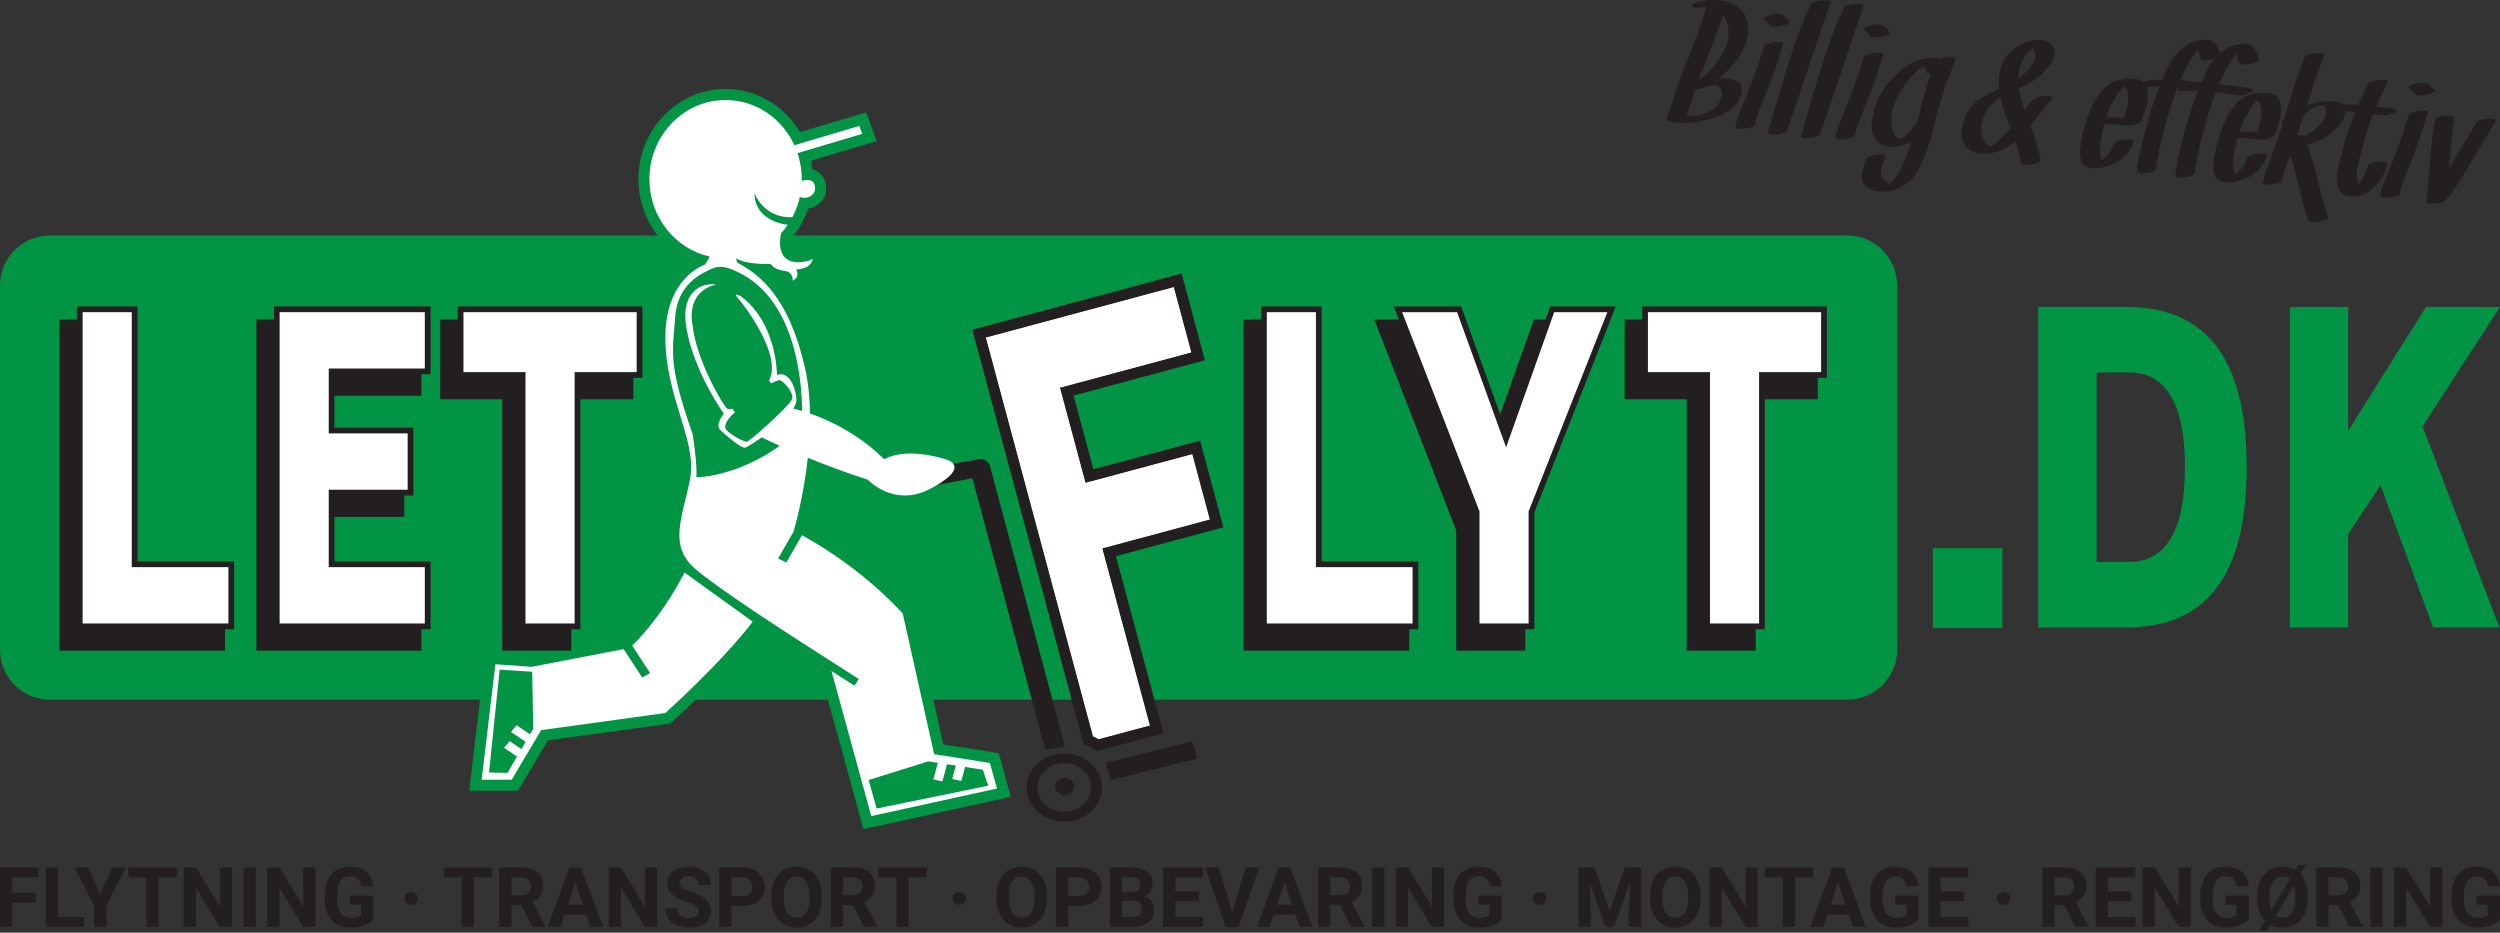 <?xml version="1.0" encoding="UTF-8"?><svg xmlns="http://www.w3.org/2000/svg" viewBox="0 0 2700.89 1007.6"><rect x="0" y="0" width="2700.89" height="1007.6" fill="#333333" stroke="none"/><g id="uuid-3d140d64-29ba-41cd-b655-3279c683727e"><path d="M1856.56,85.07c19.13-1.43,27.4,3.84,24.82,15.8-2.54,11.51-11.83,20.07-27.87,25.69-16.18,5.67-31.52,7.47-46.02,5.4-1.22-.19-2.1-.52-2.65-.97-3.38-.23-4.72-1.16-4.02-2.79-.17.38,3.28-10.19,10.34-31.68,2.7-8.15,6.32-17.84,10.85-29.08,11.35-27.91,18.35-47.55,21-58.91.11-.44.29-.85.52-1.22-.26-.03-.58-.03-.98,0-.13-.01-.26-.03-.39-.04-.07.06-.4.09-.99.09.46-.08-.17.05-1.91.39-7.07,1.27-10.81.75-11.22-1.59-.32-1.93,3.09-3.53,10.23-4.8,15.62-2.85,28-1.2,37.16,4.94,8.98,6,13.44,14.52,13.37,25.57-.1,12.03-5.13,24.19-15.08,36.48-5.12,6.32-10.86,11.9-17.19,16.72ZM1854.12,115.33c3.62-3.87,5.66-8.03,6.14-12.5.43-4.01-.35-6.84-2.33-8.49-.96-.82-2.01-1.43-3.14-1.81-.38-.11-.64-.17-.77-.18-.13-.01-.36-.04-.68-.07-.26-.03-.49-.05-.68-.07h-.1c-.39-.05-.78-.06-1.17-.04-.4.02-.79.05-1.19.07-.07,0-.46.05-1.2.17-.6.07-.99.12-1.2.17h-.1c0,.05-.08.08-.21.07-1.2.26-2.21.52-3.03.76h-.1c-.07.05-.15.11-.21.16-1.42.44-2.75.89-3.97,1.34-2.73,1.08-5.64,1.69-8.73,1.82-5.23,16.52-8.33,25.97-9.3,28.36,1.68.18,2.39.25,2.13.23,1.17.06,2.12.09,2.84.11,1.37.01,1.93,0,1.67-.02l.8-.11c1.38-.05,2.21-.12,2.48-.23.99-.09,1.92-.22,2.79-.39.07-.06.47-.15,1.21-.26.74-.18,1.17-.27,1.3-.25,1.01-.28,1.55-.46,1.62-.51.61-.19,1.02-.32,1.22-.36,1.16-.4,2.17-.75,3.06-1.05-.07.06.45-.18,1.55-.72.55-.27,1.1-.54,1.66-.81,1.04-.54,1.77-.95,2.19-1.24,2.59-1.62,3.89-2.43,3.89-2.43,0,0,.52-.57,1.56-1.7ZM1853.66,68.95c8.9-11.62,13.49-22.22,13.79-31.8.3-8.35-1.75-15.21-6.15-20.58-2.76,9.33-8.9,25.79-18.41,49.38-3.46,8.53-6.17,15.54-8.13,21.02,7.13-4.93,13.44-10.94,18.9-18.01Z" style="fill:#231f20;"/><path d="M1905.57,49.75c.22-.83,1.72-1.72,4.5-2.66,2.51-.85,5.25-1.37,8.22-1.58,6-.47,8.69.44,8.05,2.72-4.21,14.28-9.25,29.11-15.15,44.52-2.88,7.35-5.81,14.63-8.8,21.83-4.21,10.02-6.19,16.36-5.95,19,.2,2.44-3.26,4.17-10.37,5.18-7.04,1.02-10.67.4-10.89-1.85-.28-2.91,1.87-9.85,6.44-20.81,3.34-8.02,6.28-15.3,8.8-21.83,5.99-15.72,11.04-30.56,15.15-44.52ZM1906.17,21.15c-1.21-.98-.56-2.09,1.93-3.33,1.52-.76,3.15-1.33,4.9-1.74,2.82-.68,5.57-1.01,8.25-.99,2.54.07,4.27.46,5.18,1.14,2.58,2.17,4.74,4.33,6.47,6.48,1.56,1.93-.71,3.62-6.82,5.06-2.82.68-5.57,1.01-8.25.99-2.88-.05-4.6-.43-5.18-1.14-1.73-2.15-3.89-4.31-6.48-6.48Z" style="fill:#231f20;"/><path d="M1956.5,4.72c1.17-2.36,5.44-3.8,12.83-4.33,6.53-.48,9.21.46,8.04,2.82.75-1.55-14.78,44.4-46.59,137.86-.28.82-1.82,1.71-4.6,2.65-2.51.85-5.22,1.37-8.12,1.59-6.2.45-8.92-.46-8.15-2.73.49-1.52,7.48-24.79,20.98-69.81,8.41-27.96,16.94-50.65,25.61-68.04Z" style="fill:#231f20;"/><path d="M1992.12,8.52c1.17-2.36,5.44-3.8,12.83-4.33,6.53-.48,9.21.46,8.04,2.82.75-1.55-14.78,44.4-46.59,137.86-.28.82-1.82,1.71-4.6,2.65-2.51.85-5.22,1.37-8.12,1.59-6.2.45-8.91-.46-8.15-2.73.49-1.52,7.49-24.79,20.98-69.81,8.41-27.96,16.94-50.65,25.6-68.04Z" style="fill:#231f20;"/><path d="M2013.6,61.26c.22-.83,1.72-1.71,4.5-2.66,2.51-.85,5.25-1.37,8.22-1.58,6-.47,8.69.44,8.05,2.72-4.21,14.28-9.25,29.11-15.15,44.52-2.88,7.35-5.81,14.63-8.8,21.83-4.21,10.02-6.19,16.36-5.95,19,.2,2.44-3.26,4.17-10.37,5.18-7.04,1.02-10.67.4-10.89-1.85-.28-2.91,1.87-9.85,6.44-20.81,3.34-8.02,6.28-15.3,8.81-21.83,5.99-15.72,11.04-30.56,15.15-44.52ZM2014.19,32.66c-1.21-.98-.56-2.09,1.92-3.33,1.52-.75,3.15-1.33,4.9-1.74,2.82-.68,5.57-1.01,8.25-.98,2.54.07,4.27.45,5.18,1.14,2.58,2.17,4.74,4.33,6.48,6.48,1.56,1.93-.72,3.62-6.82,5.06-2.82.68-5.57,1.01-8.25.99-2.88-.05-4.6-.43-5.18-1.14-1.73-2.15-3.89-4.31-6.47-6.48Z" style="fill:#231f20;"/><path d="M2103.64,61.82c1.39-.18,2.94-.24,4.63-.19,2.67.09,3.92.61,3.76,1.58-.01.13-.06.29-.15.48-.02.19-.04.35-.05.49q-.07,0,0,0c-1.63,7.35-5.19,17.05-10.66,29.1-1.35,5.29-4.11,14.94-8.29,28.96-3.36,14.3-6.29,25.24-8.8,32.83-4.49,13.26-8.14,22.33-10.95,27.2-4.17,7.21-8.64,12.56-13.39,16.05-9.16,6.74-18.99,9.62-29.48,8.64-4.34-.46-8.22-1.73-11.67-3.79-4.06-2.46-6.47-5.63-7.23-9.51-.82-3.95.88-11.26,5.09-21.94.98-2.38,5.14-4.04,12.5-4.95,6.43-.82,9.17-.04,8.19,2.34-4.03,10.24-5.63,16.94-4.79,20.1.94,3.44,3.11,6.12,6.5,8.06.92.55,1.79,1,2.6,1.36.65-.59,1.12-.99,1.41-1.22,2.1-1.94,4-4.12,5.7-6.56,3.31-4.62,6.35-10.45,9.13-17.48,2.34-5.97,4.65-12.59,6.93-19.87-7.31,3.48-14.1,5.24-20.39,5.29-7.67.1-13.51-2.49-17.53-7.76-4.13-5.41-5.5-12.6-4.09-21.54,2.49-19.7,12.17-36.89,29.05-51.58,9.29-8.63,19.38-13.64,30.26-15.03,5.58-.78,9.9-.48,12.96.89,2.05-.83,3.08-1.24,3.08-1.24,0,0,1.89-.23,5.67-.67ZM2062.13,142.8c3.22-3.19,6.27-6.99,9.16-11.39,6.37-25.43,11.15-42.65,14.34-51.67-2.54-.14-4.01-.79-4.41-1.94-.83-2.64-1.75-4.5-2.74-5.59-.3-.29-.6-.55-.9-.78-9.49,6.78-17.32,15.5-23.5,26.16-6.49,9.91-10,19.25-10.55,28.03-.68,5.16-.53,9.56.46,13.2,1.63,6.19,4.53,10.04,8.69,11.53.42-.28.74-.48.95-.59,2.73-1.67,4.1-2.51,4.1-2.51,0,0,1.47-1.48,4.4-4.44Z" style="fill:#231f20;"/><path d="M2211.68,103.56c1.9,0,3.35.22,4.35.66,1.56.69,1.62,1.71.16,3.06-.08.12-.38.45-.89.98-.52.6-.97,1.11-1.34,1.53-1.12,1.32-2.25,2.7-3.39,4.15-.84,1.09-3.42,4.44-7.75,10.07-3.8,4.96-6.87,8.89-9.21,11.78,6.05,15.63,9.69,27.89,10.9,36.79.27,2.38-3.12,4.12-10.17,5.2-7.12,1.07-10.81.45-11.09-1.87-.91-6.84-2.86-14.57-5.87-23.2-9.48,7.89-19.63,12.3-30.47,13.24-8.12.64-14.61-.77-19.48-4.23-5.59-4.06-8.3-9.91-8.14-17.55.16-7.64,2.11-14.86,5.84-21.66,3.74-6.87,8.78-12.38,15.11-16.55,4.01-2.58,10.51-5.91,19.52-9.99-1.54-16.32,2.01-29.04,10.64-38.13,5.68-6.07,11.81-10.13,18.38-12.18,12.87-4.12,21.84-3.53,26.9,1.79,4.95,5.18,5.42,11.47,1.42,18.9-2.78,5.2-7.37,10.47-13.76,15.81-5.25,4.41-11.66,8.38-19.23,11.89-.83.44-1.76.86-2.79,1.27.92,6.71,2.88,14.44,5.87,23.2,3.71-4.71,7.1-8.57,10.17-11.58,2.48-2.42,7.25-3.55,14.3-3.39ZM2162.93,148.43c2.86-2.9,5.9-6.28,9.13-10.12-5.76-14.75-9.39-25.83-10.88-33.26-6.39,4.03-11.42,9.22-15.11,15.57-3.92,6.71-5.75,13.75-5.49,21.11.23,7.68,3.16,13.03,8.79,16.05.3.23.71.43,1.21.62l.42-.25c.07-.06.14-.08.21-.08.07-.06.11-.12.12-.18.77-.44,1.36-.8,1.78-1.09,1.28-.91,2.41-1.77,3.42-2.58,2.43-1.96,3.65-2.95,3.65-2.95,0,0,.92-.95,2.76-2.85ZM2182.81,70.55c-1.32,4.44-2.03,9.21-2.11,14.3.79-.64,1.46-1.15,2.03-1.55,6.51-5.2,11.05-10.37,13.63-15.53,3.38-6.51,3.1-11.64-.81-15.4-1.35,1.03-2.43,1.96-3.24,2.79-4.77,4.86-7.93,9.99-9.49,15.38Z" style="fill:#231f20;"/><path d="M2320.42,103.86c-.17,7.7-2.71,16.85-7.64,27.45-.59,1.25-2.94,2.4-7.04,3.47-3.29.76-6.04,1.06-8.24.89-1.43-.09-5.41-.51-11.94-1.27-5.05-.54-9.04-.8-11.99-.79-1.59,5.07-2.92,10.78-3.99,17.14-1.08,7.08-1.38,12.29-.88,15.61.46,3.06,1.24,5.2,2.36,6.44,1.55-1.08,2.84-2.12,3.87-3.12,4.55-4.62,7.56-9.54,9.03-14.74.22-.83,1.76-1.74,4.61-2.75,2.45-.85,5.15-1.38,8.12-1.59,6-.41,8.68.53,8.04,2.82-2.32,8.26-7.63,15.12-15.94,20.58-4.79,3.16-9.62,5.26-14.51,6.31-8.18,1.81-14.41,1.93-18.69.36-6.55-2.4-9.25-8.97-8.11-19.71.64-6.61,2.03-14.08,4.16-22.43,3.83-14.45,8.32-25.22,13.46-32.33,3.44-5.85,7.08-10.3,10.95-13.36,5.65-4.5,12.86-7.07,21.63-7.71,9.43-.7,15.71.89,18.83,4.75,2.84,3.44,4.14,8.1,3.91,13.96ZM2267.08,175.23c-.07.06-.17.08-.3.07l.3-.07ZM2275.57,126.86c4.99-.19,11.25.02,18.78.63,3.34-8.67,4.94-15.67,4.79-20.99.06-6.08-1.1-10.23-3.48-12.44-.36-.3-.66-.53-.91-.69-.42.28-.53.37-.32.26-.86.69-1.59,1.4-2.19,2.12-1.79,2.03-3.42,4.18-4.91,6.45-3.08,4.97-5.82,9.78-8.21,14.44-1.19,3.21-2.37,6.62-3.54,10.22ZM2297.51,91.41c.06,0,.1-.02.11-.09,0,.06-.04.09-.11.09Z" style="fill:#231f20;"/><path d="M2374.43,53.96c-.44.41-.73.71-.88.89-5.82,6.71-11.83,17.33-18.02,31.85,4.86.45,15.93,1.83,33.23,4.13,1.93.27,3.01.87,3.24,1.82.17.87-.62,1.77-2.35,2.69-4.99,2.61-9.97,3.59-14.94,2.92-2.26-.3-6.03-.87-11.3-1.69-4.83-.71-8.57-1.24-11.22-1.59-3.97,10.24-7.67,21.6-11.09,34.06-6.94,25.24-10.77,42.73-11.48,52.47-.23,2.72-3.85,4.53-10.88,5.42-2.72.36-5.12.44-7.19.22-2.13-.29-3.15-.79-3.08-1.51.87-11.23,5.3-31.01,13.29-59.34,2.81-9.85,6.63-20.82,11.46-32.94-4.83-.12-9.36.05-13.6.51-1.66.22-3.36.23-5.11.05-2.85-.3-3.87-1.13-3.07-2.49,1.5-2.39,5.69-3.97,12.58-4.75,3.97-.43,8.05-.68,12.25-.76,1.22-2.88,2.4-5.67,3.54-8.36,5.91-13.76,13.73-23.57,23.45-29.4,3.57-2.17,7.75-3.69,12.56-4.55,6.07-1.06,10.48-.98,13.23.23,4.69,2.07,7.88,7.15,9.56,15.25.48,2.27-2.83,4.12-9.91,5.52-7.01,1.35-10.76.85-11.23-1.49-.87-4.08-1.89-7.14-3.05-9.16Z" style="fill:#231f20;"/><path d="M2416.06,58.4c-.44.41-.73.71-.88.89-5.82,6.71-11.83,17.33-18.02,31.85,4.86.45,15.94,1.83,33.23,4.13,1.93.27,3.01.88,3.24,1.82.17.87-.61,1.77-2.35,2.69-4.99,2.61-9.97,3.59-14.94,2.92-2.26-.3-6.03-.87-11.3-1.69-4.83-.71-8.57-1.24-11.22-1.59-3.97,10.24-7.67,21.6-11.09,34.06-6.94,25.24-10.77,42.73-11.48,52.47-.23,2.72-3.86,4.53-10.88,5.42-2.72.36-5.12.44-7.19.22-2.13-.29-3.16-.79-3.08-1.51.87-11.23,5.3-31.01,13.29-59.34,2.82-9.85,6.64-20.82,11.46-32.94-4.83-.12-9.37.05-13.6.51-1.66.22-3.36.23-5.11.04-2.85-.3-3.87-1.13-3.07-2.49,1.5-2.39,5.69-3.97,12.58-4.75,3.97-.43,8.05-.68,12.25-.76,1.22-2.88,2.4-5.67,3.54-8.36,5.92-13.77,13.73-23.57,23.45-29.4,3.57-2.17,7.75-3.69,12.56-4.55,6.07-1.06,10.48-.98,13.23.23,4.69,2.07,7.88,7.15,9.57,15.25.48,2.27-2.83,4.12-9.91,5.52-7.02,1.35-10.76.85-11.23-1.49-.88-4.08-1.89-7.14-3.05-9.16Z" style="fill:#231f20;"/><path d="M2464.36,119.2c-.17,7.7-2.71,16.85-7.64,27.45-.59,1.25-2.94,2.4-7.04,3.47-3.29.76-6.04,1.06-8.24.89-1.43-.09-5.41-.51-11.94-1.27-5.05-.54-9.04-.8-11.99-.79-1.59,5.07-2.92,10.78-3.99,17.14-1.08,7.08-1.38,12.28-.88,15.61.46,3.06,1.24,5.2,2.36,6.43,1.55-1.08,2.84-2.12,3.87-3.12,4.55-4.62,7.56-9.54,9.03-14.74.22-.83,1.76-1.74,4.61-2.75,2.45-.85,5.15-1.38,8.12-1.59,6-.41,8.68.53,8.04,2.82-2.32,8.26-7.63,15.12-15.93,20.58-4.79,3.16-9.63,5.26-14.51,6.31-8.18,1.81-14.41,1.94-18.69.37-6.55-2.4-9.25-8.97-8.11-19.71.64-6.61,2.03-14.08,4.16-22.43,3.83-14.45,8.32-25.22,13.46-32.33,3.44-5.85,7.08-10.3,10.95-13.36,5.65-4.5,12.86-7.07,21.63-7.71,9.43-.7,15.71.89,18.83,4.76,2.84,3.44,4.14,8.1,3.91,13.96ZM2411.01,190.57c-.07.06-.17.08-.3.07l.3-.07ZM2419.5,142.2c4.99-.19,11.25.02,18.78.63,3.34-8.67,4.94-15.67,4.79-20.99.06-6.08-1.1-10.23-3.48-12.45-.36-.3-.66-.53-.91-.69-.42.28-.53.37-.32.26-.86.69-1.59,1.4-2.19,2.12-1.79,2.03-3.42,4.18-4.91,6.45-3.08,4.97-5.82,9.79-8.21,14.44-1.19,3.21-2.37,6.62-3.54,10.22ZM2441.44,106.74c.06,0,.1-.02.11-.09,0,.06-.04.09-.11.09Z" style="fill:#231f20;"/><path d="M2518.16,143.97c-7.13,5.52-14.24,9.31-21.33,11.37-1.62.48-3.17.9-4.65,1.27,4.12,8.62,8.14,21.54,12.06,38.78,4.2,18.31,7.95,31.37,11.24,39.18.31.75-.5,1.62-2.44,2.59-1.86.91-4.17,1.68-6.92,2.3-6.97,1.48-10.97.96-12-1.57-3.29-7.81-6.7-19.43-10.22-34.86-3.76-16.3-7-28-9.71-35.09-4.64,11.02-7.47,19.78-8.49,26.28-.36,2.71-4.07,4.38-11.13,5-2.71.24-5.09.21-7.16-.08-2.12-.36-3.14-.89-3.07-1.6.52-3.08,4.3-14.26,11.33-33.54,3.5-9.51,7.08-20.02,10.72-31.54-1.32-.47-1.64-1.16-.96-2.06.6-.72,1.27-1.47,2.01-2.24-.22.24-.04.06.55-.53,1.08-3.42,2.89-9.35,5.43-17.78,2.25-7.61,4.06-13.57,5.44-17.87,1.25-3.79,3.03-8.84,5.34-15.14,2.75-7.43,4.6-12.47,5.54-15.12.28-.82,1.82-1.71,4.6-2.65,2.51-.85,5.22-1.37,8.12-1.59,6.2-.45,8.92.46,8.15,2.73-.85,2.46-2.7,7.5-5.54,15.12-2.37,6.23-4.15,11.27-5.34,15.14-1,3.23-3.36,10.96-7.08,23.2,2.51-.85,5.01-1.56,7.49-2.15,8.73-2.08,16.16-2.7,22.28-1.85,5.8.81,9.41,2.87,10.83,6.16,1.54,3.31.85,7.94-2.07,13.91-2.17,4.42-6.51,9.16-13,14.22ZM2494.47,119.36c-2.18,1.4-3.96,2.72-5.33,3.95l-.11.09v.1c-4.65,14.69-7.02,22.19-7.12,22.51,3.03-.2,5.38.21,7.03,1.24.06,0,.13.01.19.02,1.17-.53,2.14-1.01,2.9-1.46,4.8-2.69,9.04-5.94,12.72-9.74,3.74-3.79,6.25-7.74,7.55-11.86,1.2-3.93,1.08-6.76-.37-8.48-.88-.94-1.8-1.57-2.75-1.86-.13-.01-.22-.06-.28-.13-1.07.21-1.63.25-1.68.11-.27.1-.61.2-1.01.28-.07.06-.45.18-1.12.37-.61.19-1.02.32-1.22.36-1.16.4-1.91.68-2.25.84-.96.42-1.75.8-2.38,1.12-2.06.96-3.1,1.44-3.1,1.44,0,0-.56.37-1.69,1.1Z" style="fill:#231f20;"/><path d="M2585.78,117.31c1.93.34,2.97.97,3.13,1.9.16.94-.65,1.83-2.45,2.68-4.96,2.35-9.99,3.12-15.07,2.32-2.13-.29-4.64-.63-7.55-1-2.42,6.09-4.55,11.98-6.4,17.67-1.14,3.35-2.39,7.73-3.76,13.15-1.86,7-3.01,11.39-3.46,13.18-2.91,10.1-4.35,17.2-4.34,21.33,0,4.32.59,7.98,1.77,10.99,5.5-6.81,9-13.5,10.48-20.08.68-2.74,4.49-4.37,11.41-4.87,2.71-.24,5.06-.18,7.05.16,2.13.29,3.13.73,3,1.3-2.69,11.69-8.55,21.31-17.6,28.85-6.81,5.56-15.1,7.85-24.88,6.87-5.43-.58-9.1-3.95-11-10.1-2.11-6.57-1.78-14.88.99-24.93.44-1.72,1.57-6.15,3.38-13.28,1.43-5.41,2.62-9.83,3.57-13.26,2.75-9.26,6.21-18.94,10.36-29.03-7.78-.7-13.12-1.2-16.04-1.51-2-.21-3.09-.82-3.24-1.82-.1-.93.75-1.82,2.54-2.67,4.49-2.21,9.51-3.01,15.08-2.42,1.42.15,3.11.33,5.05.54,3.1-7,6.61-14.48,10.54-22.44,1.17-2.36,5.44-3.8,12.83-4.33,6.53-.48,9.21.43,8.05,2.72-4.67,9.45-8.7,18.05-12.08,25.81,7.25.77,13.45,1.53,18.6,2.28Z" style="fill:#231f20;"/><path d="M2602.25,123.97c.22-.83,1.72-1.72,4.5-2.66,2.51-.85,5.25-1.37,8.22-1.58,6-.47,8.69.43,8.05,2.72-4.21,14.28-9.25,29.11-15.15,44.52-2.88,7.35-5.81,14.63-8.8,21.83-4.21,10.02-6.19,16.35-5.95,19,.2,2.44-3.26,4.17-10.37,5.18-7.04,1.02-10.68.4-10.89-1.85-.28-2.91,1.87-9.85,6.44-20.81,3.34-8.02,6.27-15.3,8.8-21.83,5.99-15.72,11.04-30.56,15.15-44.52ZM2602.84,95.38c-1.21-.98-.56-2.09,1.92-3.33,1.52-.76,3.15-1.33,4.9-1.74,2.82-.68,5.57-1.01,8.25-.98,2.54.07,4.27.45,5.18,1.14,2.58,2.17,4.74,4.33,6.47,6.48,1.56,1.93-.71,3.62-6.82,5.06-2.82.68-5.57,1.01-8.25.99-2.88-.05-4.6-.43-5.18-1.14-1.73-2.15-3.89-4.31-6.47-6.48Z" style="fill:#231f20;"/><path d="M2688.18,128.22c1.72-.15,3.41-.09,5.09.15,2.77.36,3.76,1.22,2.96,2.57-15.32,25.26-24.91,41.22-28.76,47.88-11.25,19.55-19.85,32.11-25.81,37.69-1.9,1.83-5.81,2.95-11.74,3.36-5.8.43-8.59-.19-8.34-1.87.74-6.34,2-20.95,3.79-43.86,1.47-18.1,3.12-32.71,4.96-43.84.42-2.7,4.16-4.37,11.23-4.99,2.71-.24,5.09-.18,7.15.17,2.06.28,3.06.78,2.98,1.5-1.9,11.64-3.83,29.86-5.82,54.64.73-1.3,1.36-2.34,1.91-3.13,6.94-11.76,16.13-27.08,27.57-45.94,1.43-2.4,5.71-3.84,12.83-4.33Z" style="fill:#231f20;"/><path d="M1995.53,254.39H857.48c1.21-1.56,2.38-3.16,3.49-4.8l2.2-3.22.84-1.23,6.26-12.61c.99-2.34,1.89-4.71,2.7-7.12,11.06-1.72,19.52-10.7,19.52-21.5,0-5.62-1.42-10.33-4.23-14.01-2.62-3.44-6.31-5.77-10.66-6.8-.33-3.2-.81-6.38-1.45-9.53l70.96-21.13-11.36-31.06-71.47,21.29c-7.34-12.39-17.29-22.95-29.18-30.92-15.24-10.21-32.93-15.61-51.17-15.61-25.25,0-48.96,10.19-66.77,28.69-17.69,18.38-27.43,42.78-27.43,68.71,0,22.08,7.33,43.65,20.64,60.84H54.04c-29.85,0-54.04,24.19-54.04,54.04v393.46c0,29.85,24.19,54.04,54.04,54.04h464.59l-11.69,98.39h52.67l32.35-54.49,132.19-18.21,2.73-2.46c1.02-.92,11.04-9.99,24.76-23.22h142.83l38.34,139.82,159.22-34.91-13.07-47.17-59.84-9.43-10.79-48.3h987.23c29.85,0,54.04-24.19,54.04-54.04v-393.46c0-29.85-24.2-54.04-54.04-54.04Z" style="fill:#009444;"/><g id="uuid-71caca0f-78d8-4768-af91-956e8642ffe8"><path d="M2088.2,678.55v-86.32h75.07v86.32h-75.07Z" style="fill:#009444;"/><path d="M2202.05,331.6h94.82c84.94,0,130.34,53.35,130.34,173.12s-45.4,173.12-130.34,173.12h-94.82v-346.25ZM2265.06,607.05h35.52c42.01,0,59.92-38.79,59.92-102.32,0-80.02-28.11-102.32-59.92-102.32h-35.52v204.65Z" style="fill:#009444;"/><path d="M2536.88,677.85h-63.01v-346.25h63.01v133.84l84.01-133.84h80l-83.7,129,83.09,217.25h-71.66l-56.83-153.73-34.9,52.86v100.87Z" style="fill:#009444;"/></g><g id="uuid-efb90111-a112-4059-9f6e-b1514acb3afb"><polygon points="138.72 620.55 138.72 345.11 64.13 345.11 64.13 702.93 243.12 702.93 243.12 620.55 138.72 620.55" style="fill:#231f20;"/><polygon points="455.32 427.48 455.32 345.11 276.96 345.11 276.96 702.93 455.32 702.93 455.32 620.55 351.54 620.55 351.54 558.42 436.79 558.42 436.79 476.04 351.54 476.04 351.54 427.48 455.32 427.48" style="fill:#231f20;"/><polygon points="475.57 345.11 475.57 431.36 542.59 431.36 542.59 702.93 617.18 702.93 617.18 431.36 684.21 431.36 684.21 345.11 475.57 345.11" style="fill:#231f20;"/><polygon points="1418.04 620.55 1418.04 345.11 1343.46 345.11 1343.46 702.93 1522.45 702.93 1522.45 620.55 1418.04 620.55" style="fill:#231f20;"/><polygon points="1657.11 345.11 1612.65 470.04 1567.34 345.11 1484.71 345.11 1573.25 573.11 1573.25 702.93 1647.83 702.93 1647.83 573.13 1737.97 345.11 1657.11 345.11" style="fill:#231f20;"/><polygon points="1755.2 345.11 1755.2 431.36 1822.23 431.36 1822.23 702.93 1896.82 702.93 1896.82 431.36 1963.84 431.36 1963.84 345.11 1755.2 345.11" style="fill:#231f20;"/></g><g id="uuid-a637b3e3-ef45-4ac6-a88f-e1ca931ae9ea"><polygon points="148.54 606.52 148.54 331.07 83.07 331.07 83.07 679.78 252.94 679.78 252.94 606.52 148.54 606.52" style="fill:#231f20;"/><polygon points="465.14 404.33 465.14 331.07 295.9 331.07 295.9 679.78 465.14 679.78 465.14 606.52 361.36 606.52 361.36 535.27 446.61 535.27 446.61 462.01 361.36 462.01 361.36 404.33 465.14 404.33" style="fill:#231f20;"/><polygon points="494.51 331.07 494.51 408.21 561.54 408.21 561.54 679.78 627 679.78 627 408.21 694.03 408.21 694.03 331.07 494.51 331.07" style="fill:#231f20;"/><polygon points="1427.87 606.52 1427.87 331.07 1362.4 331.07 1362.4 679.78 1532.27 679.78 1532.27 606.52 1427.87 606.52" style="fill:#231f20;"/><polygon points="1674.71 331.07 1627.07 464.94 1578.82 331.88 1578.52 331.07 1505.75 331.07 1592.19 553.66 1592.19 679.78 1657.65 679.78 1657.65 553.67 1744.98 332.75 1745.64 331.07 1674.71 331.07" style="fill:#231f20;"/><polygon points="1774.15 331.07 1774.15 408.21 1841.17 408.21 1841.17 679.78 1906.64 679.78 1906.64 408.21 1973.66 408.21 1973.66 331.07 1774.15 331.07" style="fill:#231f20;"/></g><g id="uuid-70d65f90-216c-4d63-99ce-a3d8f835625b"><polygon points="89.27 673.58 89.27 337.27 142.34 337.27 142.34 612.72 246.74 612.72 246.74 673.58 89.27 673.58" style="fill:#fff;"/><polygon points="302.1 673.58 302.1 337.27 458.94 337.27 458.94 398.13 355.16 398.13 355.16 468.21 440.41 468.21 440.41 529.07 355.16 529.07 355.16 612.72 458.94 612.72 458.94 673.58 302.1 673.58" style="fill:#fff;"/><polygon points="567.73 673.58 567.73 402.01 500.71 402.01 500.71 337.27 687.83 337.27 687.83 402.01 620.8 402.01 620.8 673.58 567.73 673.58" style="fill:#fff;"/><polygon points="1368.6 673.58 1368.6 337.27 1421.67 337.27 1421.67 612.72 1526.07 612.72 1526.07 673.58 1368.6 673.58" style="fill:#fff;"/><polygon points="1598.39 673.58 1598.39 552.5 1514.81 337.27 1574.18 337.27 1627.13 483.28 1679.08 337.27 1736.53 337.27 1651.45 552.49 1651.45 673.58 1598.39 673.58" style="fill:#fff;"/><polygon points="1847.37 673.58 1847.37 402.01 1780.34 402.01 1780.34 337.27 1967.46 337.27 1967.46 402.01 1900.44 402.01 1900.44 673.58 1847.37 673.58" style="fill:#fff;"/></g><path d="M1185.75,806.2c-3.38-2.21-7-4.06-10.81-5.53l-118.42-440.94,216.53-58.15,22.6,84.13-141.9,38.11,23.96,89.22,115.32-30.97,22.59,84.13-116.14,31.19,51.38,191.33-65.12,17.49Z" style="fill:#231f20;"/><path d="M1186.85,798.7c-1.96-1.15-3.99-2.2-6.08-3.13l-115.73-430.92,203.09-54.54,18.98,70.69-141.9,38.11,27.57,102.66,115.32-30.97,18.98,70.69-116.14,31.19,51.38,191.32-55.49,14.9Z" style="fill:#fff;"/><path d="M1268.39,309.67l19.17,71.38-130.72,35.1-11.18,3,3,11.18,21.38,79.61,3,11.18,11.18-3,104.14-27.97,19.17,71.37-104.96,28.19-11.18,3,3,11.18,48.38,180.15-55.98,15.03c-2.04-1.2-4.15-2.29-6.33-3.26l-115.86-431.42,203.78-54.73M1276.56,295.49l-226.14,60.73,120.38,448.25c5.11,1.7,9.83,4.13,14.02,7.13l72.13-19.37-51.38-191.33,116.14-31.19-25.17-93.73-115.32,30.97-21.38-79.61,141.9-38.11-25.17-93.74h0Z" style="fill:#231f20;"/><g id="uuid-2dae017b-c743-4ddf-9d97-3d92520aaebc"><path d="M1160.3,849.64c0,5.08-4.57,9.21-10.2,9.21s-10.2-4.12-10.2-9.21,4.57-9.21,10.2-9.21,10.2,4.12,10.2,9.21Z" style="fill:#231f20;"/><path d="M1149.85,813.97c-22.54,0-40.82,16.49-40.82,36.84s18.27,36.84,40.82,36.84,40.81-16.49,40.81-36.84-18.27-36.84-40.81-36.84ZM1149.85,877.02c-16.04,0-29.05-11.74-29.05-26.22s13.01-26.22,29.05-26.22,29.05,11.74,29.05,26.22-13.01,26.22-29.05,26.22Z" style="fill:#231f20;"/><path d="M1129.33,810.09l-78.87-293.45-44.72,8.5-3.19-19.21,54.93-9.88c5.7-.77,11.07,2.65,12.16,7.77l80.83,302.59-21.14,3.68Z" style="fill:#231f20;"/><polygon points="1200.33 842.85 1194.69 824.13 1287.87 800.83 1293.51 819.55 1200.33 842.85" style="fill:#231f20;"/></g><g id="uuid-ec0141b0-c68c-4f93-be36-aa074008d4d2"><path d="M739.56,618.52c-9.74,18.83-28.8,51.3-56.55,79.03l19.34,29.65-8.66,4.6-19.94-30.55-99.34,19.14-39.22-2.76-14.83,124.76h32.44l31.82-53.6,134.24-18.5s63.02-56.87,94.29-98.69l-73.61-53.09ZM572.61,793.32l-14.53-9.79-6.01,7.27,15.8,10.65-4.56,7.82-12.78-8.62-6.01,7.26,14.05,9.47-10.28,17.62-19.97-.44,11.51-111.05,35.13,2.18,1.14,61.65-3.49,5.98Z" style="fill:#fff;"/><path d="M1069.5,824.26l-60.27-9.5-33.96-151.96s-40.93-47.25-108.84-84.63l-16.86,29.5-8.93-4.16,17.13-29.98c-.06-.03-.12-.06-.18-.09,0,0,10.34-34.61,15.16-78.87,19.56,7.99,42.34,16.59,64.72,23.61,0,0,28.22,30.65,67.45,9.93,39.22-20.72,25.35-29.36,16.74-31.95-8.61-2.59-43.53-12.52-66.49,0,0,0-29.24-31.82-80.04-49.43-.28-16.85-1.91-33.83-5.59-49.86-17.7-77.27-49.59-100.59-72.87-113.1l-1.6-4.66c12.6,7.41,37.39,5.95,37.39,5.95,2.15,3.24,6.93,6.69,15.78,7.77,8.85,1.08,8.13,10.36,8.13,10.36,8.37-3.89,3.93-12.09,3.93-12.09,18.04-.86,17.6-12.09,17.6-12.09,0,0-.24,2.37-8.79,3.67-32.71,5.4-26.12-26.76-25.33-30.52h0c2.64-2.92,5.09-6.03,7.32-9.3-.59-.05-36.07-3.2-35.98-34.34.18.73,9.75,27.3,40.91,26.16,3.6-6.8,6.34-14.15,8.06-21.92,1.51.64,3.22,1,5.02,1,6.31,0,11.43-4.41,11.43-9.86s-1.99-9.48-8.31-9.48c-1.94,0-4.06.38-6.07,1.07.01-.65.02-1.3.02-1.96,0-9.85-1.61-19.3-4.56-28.1l69.89-20.82-3.15-8.61-70.12,20.88c-13.21-28.87-41.53-48.83-74.35-48.83-45.44,0-82.27,38.27-82.27,85.48,0,41.07,27.88,75.37,65.05,83.6-1.79,4.61-5.26,8.79-5.26,8.79,0,0-42.09,13.38-42.57,77.71-.48,64.32,34.44,112.67,26.79,153.25-7.65,40.58-24.39,71.66,5.26,97.56,24,20.96,103.45,72.18,132.88,90.95l12.24,7.87,31.75,20.25-4.61,7.25-24.85-15.8,42.96,156.7,135.85-29.79-7.65-27.63ZM752.36,515.59c.96-15.97-4.07-46.62-4.07-46.62-27.5-78.14-21.29-89.36-18.89-126.06,2.39-36.69,29.36-47.6,37.79-51.8,9.35-4.66,16.74-3.45,29.5,2.59,61.36,28.91,69.45,113.06,69.92,150.28-3.13-.94-6.33-1.82-9.6-2.63,2.36-3.55,3.68-6.82,3.46-9.56-1.29-16.24-9.09-31.03-21.05-26.71,0,0,.02-56.12-38.97-85.04,0,0-9.82-5.18-3.12,2.16,6.7,7.34,48.31,62.17,33.48,88.93l2.39,3.02s7.17-3.88,9.57-3.45c2.39.43,16.69,13.99,12.44,21.58-4.26,7.6-44.96,44.46-48.31,44.9-3.35.43-22.96-9.93-23.44-15.54-.48-5.61,7.18-13.81,10.52-15.97l-2.86-4.32s-2.68,1.73-5.65,0c-2.97-1.73-33.1-50.51-37.41-91.09,0,0-8.13-34.54,25.35-42.74-7.65-2.16-40.18.86-31.57,48.35,8.61,47.49,40.18,91.09,40.18,91.09,0,0-10.05,12.09-3.83,17.7,6.22,5.61,22.48,19.86,26.79,19,1.51-.3,8.97-4.79,17.96-11.19,4.15,2.09,10.88,5.29,19.48,9.14-48.24,34.31-90.05,34-90.05,34ZM947.04,873.47l-8.61-30.82,64.58-20.12,10.17,1.57-4.83,17.92,9.76,2.14,5-18.53,9.56,1.47-3.9,14.48,9.76,2.14,4.07-15.1,19.26,2.97,5.74,17.27-120.54,24.61Z" style="fill:#fff;"/></g></g><g id="uuid-ea1bc474-4193-4812-a0d5-5c7bf82d606b"><path d="M38.64,975.12H13.24v26.24H.02v-64.2h41.8v10.72H13.24v16.58h25.4v10.67Z" style="fill:#231f20;"/><path d="M62.72,990.73h28.09v10.63h-41.32v-64.2h13.23v53.58Z" style="fill:#231f20;"/><path d="M108.23,966.08l13.36-28.93h14.46l-21.08,40.92v23.28h-13.45v-23.28l-21.08-40.92h14.51l13.27,28.93Z" style="fill:#231f20;"/><path d="M190.99,947.87h-19.67v53.49h-13.23v-53.49h-19.4v-10.72h52.3v10.72Z" style="fill:#231f20;"/><path d="M250.74,1001.36h-13.23l-25.75-42.24v42.24h-13.23v-64.2h13.23l25.8,42.33v-42.33h13.18v64.2Z" style="fill:#231f20;"/><path d="M276.36,1001.36h-13.23v-64.2h13.23v64.2Z" style="fill:#231f20;"/><path d="M340.83,1001.36h-13.23l-25.75-42.24v42.24h-13.23v-64.2h13.23l25.8,42.33v-42.33h13.18v64.2Z" style="fill:#231f20;"/><path d="M403.18,993.25c-2.38,2.85-5.75,5.06-10.1,6.64-4.35,1.57-9.17,2.36-14.46,2.36-5.56,0-10.43-1.21-14.62-3.64-4.19-2.42-7.42-5.94-9.7-10.56-2.28-4.61-3.45-10.04-3.51-16.27v-4.37c0-6.41,1.08-11.96,3.24-16.65,2.16-4.69,5.28-8.27,9.35-10.76,4.07-2.48,8.84-3.73,14.31-3.73,7.61,0,13.57,1.82,17.86,5.45,4.29,3.63,6.83,8.92,7.63,15.85h-12.88c-.59-3.67-1.89-6.36-3.9-8.07-2.01-1.7-4.78-2.56-8.31-2.56-4.5,0-7.92,1.69-10.27,5.07-2.35,3.38-3.54,8.41-3.57,15.08v4.1c0,6.73,1.28,11.82,3.84,15.26s6.31,5.16,11.24,5.16,8.51-1.06,10.63-3.17v-11.07h-12.04v-9.75h25.27v25.62Z" style="fill:#231f20;"/><path d="M436.83,970.62c0-2.03.68-3.67,2.03-4.94,1.35-1.26,3.07-1.9,5.16-1.9s3.81.63,5.18,1.9c1.37,1.26,2.05,2.91,2.05,4.94s-.69,3.67-2.07,4.92c-1.38,1.25-3.1,1.87-5.16,1.87s-3.84-.64-5.18-1.92c-1.34-1.28-2.01-2.9-2.01-4.87Z" style="fill:#231f20;"/><path d="M531.77,947.87h-19.67v53.49h-13.23v-53.49h-19.4v-10.72h52.3v10.72Z" style="fill:#231f20;"/><path d="M563.07,977.86h-10.54v23.5h-13.23v-64.2h23.86c7.58,0,13.43,1.69,17.55,5.07,4.12,3.38,6.17,8.16,6.17,14.33,0,4.38-.95,8.03-2.84,10.96s-4.77,5.25-8.62,6.99l13.89,26.24v.62h-14.2l-12.04-23.5ZM552.53,967.14h10.67c3.32,0,5.89-.84,7.72-2.53,1.82-1.69,2.73-4.02,2.73-6.99s-.86-5.41-2.58-7.14c-1.72-1.73-4.36-2.6-7.92-2.6h-10.63v19.27Z" style="fill:#231f20;"/><path d="M633.19,988.13h-23.19l-4.41,13.23h-14.07l23.9-64.2h12.26l24.03,64.2h-14.07l-4.45-13.23ZM613.56,977.42h16.05l-8.07-24.03-7.98,24.03Z" style="fill:#231f20;"/><path d="M709.91,1001.36h-13.23l-25.75-42.24v42.24h-13.23v-64.2h13.23l25.8,42.33v-42.33h13.18v64.2Z" style="fill:#231f20;"/><path d="M754.76,984.51c0-2.5-.88-4.42-2.65-5.76-1.76-1.34-4.94-2.75-9.52-4.23-4.59-1.48-8.22-2.95-10.89-4.39-7.29-3.94-10.94-9.24-10.94-15.92,0-3.47.98-6.56,2.93-9.28,1.95-2.72,4.76-4.84,8.42-6.37,3.66-1.53,7.77-2.29,12.32-2.29s8.67.83,12.26,2.49c3.59,1.66,6.37,4.01,8.36,7.03,1.98,3.03,2.98,6.47,2.98,10.32h-13.23c0-2.94-.93-5.23-2.78-6.86-1.85-1.63-4.45-2.45-7.8-2.45s-5.75.68-7.54,2.05c-1.79,1.37-2.69,3.17-2.69,5.4,0,2.09,1.05,3.84,3.15,5.25,2.1,1.41,5.2,2.73,9.28,3.97,7.53,2.26,13.01,5.07,16.45,8.42s5.16,7.53,5.16,12.52c0,5.56-2.1,9.92-6.31,13.08-4.2,3.16-9.86,4.74-16.98,4.74-4.94,0-9.44-.9-13.49-2.71-4.06-1.81-7.15-4.28-9.28-7.43-2.13-3.14-3.2-6.79-3.2-10.94h13.27c0,7.09,4.23,10.63,12.7,10.63,3.15,0,5.6-.64,7.36-1.92,1.76-1.28,2.65-3.06,2.65-5.36Z" style="fill:#231f20;"/><path d="M790.21,978.74v22.62h-13.23v-64.2h25.05c4.82,0,9.06.88,12.72,2.65s6.47,4.27,8.44,7.52c1.97,3.25,2.95,6.94,2.95,11.09,0,6.29-2.15,11.25-6.46,14.88-4.31,3.63-10.27,5.45-17.88,5.45h-11.6ZM790.21,968.02h11.82c3.5,0,6.17-.82,8-2.47,1.84-1.65,2.76-4,2.76-7.06s-.93-5.69-2.78-7.63-4.41-2.94-7.67-3h-12.13v20.15Z" style="fill:#231f20;"/><path d="M887.97,970.71c0,6.32-1.12,11.86-3.35,16.62-2.23,4.76-5.43,8.44-9.59,11.02-4.16,2.59-8.93,3.88-14.31,3.88s-10.07-1.28-14.24-3.84c-4.17-2.56-7.41-6.21-9.7-10.96s-3.45-10.21-3.48-16.38v-3.17c0-6.32,1.14-11.88,3.42-16.69,2.28-4.81,5.5-8.5,9.66-11.07,4.16-2.57,8.91-3.86,14.26-3.86s10.1,1.29,14.26,3.86c4.16,2.57,7.38,6.26,9.66,11.07,2.28,4.81,3.42,10.35,3.42,16.65v2.87ZM874.57,967.8c0-6.73-1.21-11.85-3.62-15.35-2.41-3.5-5.85-5.25-10.32-5.25s-7.86,1.73-10.27,5.18c-2.41,3.46-3.63,8.52-3.66,15.19v3.13c0,6.56,1.21,11.64,3.62,15.26,2.41,3.62,5.88,5.42,10.41,5.42s7.85-1.74,10.23-5.23c2.38-3.48,3.59-8.56,3.62-15.23v-3.13Z" style="fill:#231f20;"/><path d="M921.35,977.86h-10.54v23.5h-13.23v-64.2h23.86c7.58,0,13.43,1.69,17.55,5.07,4.12,3.38,6.17,8.16,6.17,14.33,0,4.38-.95,8.03-2.84,10.96s-4.77,5.25-8.62,6.99l13.89,26.24v.62h-14.2l-12.04-23.5ZM910.81,967.14h10.67c3.32,0,5.89-.84,7.72-2.53,1.82-1.69,2.73-4.02,2.73-6.99s-.86-5.41-2.58-7.14c-1.72-1.73-4.36-2.6-7.92-2.6h-10.63v19.27Z" style="fill:#231f20;"/><path d="M1001.34,947.87h-19.67v53.49h-13.23v-53.49h-19.4v-10.72h52.3v10.72Z" style="fill:#231f20;"/><path d="M1029.17,970.62c0-2.03.68-3.67,2.03-4.94,1.35-1.26,3.07-1.9,5.16-1.9s3.81.63,5.18,1.9c1.37,1.26,2.05,2.91,2.05,4.94s-.69,3.67-2.07,4.92c-1.38,1.25-3.1,1.87-5.16,1.87s-3.84-.64-5.18-1.92c-1.34-1.28-2.01-2.9-2.01-4.87Z" style="fill:#231f20;"/><path d="M1131.16,970.71c0,6.32-1.12,11.86-3.35,16.62-2.23,4.76-5.43,8.44-9.59,11.02-4.16,2.59-8.93,3.88-14.31,3.88s-10.07-1.28-14.24-3.84c-4.17-2.56-7.41-6.21-9.7-10.96s-3.45-10.21-3.48-16.38v-3.17c0-6.32,1.14-11.88,3.42-16.69,2.28-4.81,5.5-8.5,9.66-11.07,4.16-2.57,8.91-3.86,14.26-3.86s10.1,1.29,14.26,3.86c4.16,2.57,7.38,6.26,9.66,11.07,2.28,4.81,3.42,10.35,3.42,16.65v2.87ZM1117.75,967.8c0-6.73-1.21-11.85-3.62-15.35-2.41-3.5-5.85-5.25-10.32-5.25s-7.86,1.73-10.27,5.18c-2.41,3.46-3.63,8.52-3.66,15.19v3.13c0,6.56,1.21,11.64,3.62,15.26,2.41,3.62,5.88,5.42,10.41,5.42s7.85-1.74,10.23-5.23c2.38-3.48,3.59-8.56,3.62-15.23v-3.13Z" style="fill:#231f20;"/><path d="M1154,978.74v22.62h-13.23v-64.2h25.05c4.82,0,9.06.88,12.72,2.65s6.47,4.27,8.44,7.52c1.97,3.25,2.95,6.94,2.95,11.09,0,6.29-2.15,11.25-6.46,14.88-4.31,3.63-10.27,5.45-17.88,5.45h-11.6ZM1154,968.02h11.82c3.5,0,6.17-.82,8-2.47,1.84-1.65,2.76-4,2.76-7.06s-.93-5.69-2.78-7.63-4.41-2.94-7.67-3h-12.13v20.15Z" style="fill:#231f20;"/><path d="M1199.02,1001.36v-64.2h22.49c7.79,0,13.7,1.49,17.73,4.48,4.03,2.98,6.04,7.36,6.04,13.12,0,3.15-.81,5.92-2.43,8.31-1.62,2.4-3.87,4.15-6.75,5.27,3.29.82,5.89,2.48,7.78,4.98,1.9,2.5,2.84,5.56,2.84,9.17,0,6.17-1.97,10.85-5.91,14.02-3.94,3.17-9.55,4.79-16.84,4.85h-24.96ZM1212.25,964.05h9.79c6.67-.12,10.01-2.78,10.01-7.98,0-2.91-.85-5.01-2.54-6.28-1.69-1.28-4.36-1.92-8-1.92h-9.26v16.18ZM1212.25,973.4v17.33h11.33c3.12,0,5.55-.74,7.3-2.23,1.75-1.48,2.62-3.54,2.62-6.15,0-5.88-3.04-8.86-9.13-8.95h-12.13Z" style="fill:#231f20;"/><path d="M1295.28,973.53h-25.4v17.2h29.81v10.63h-43.04v-64.2h42.95v10.72h-29.72v15.3h25.4v10.36Z" style="fill:#231f20;"/><path d="M1331.18,985.44l14.55-48.28h14.73l-22.36,64.2h-13.8l-22.27-64.2h14.68l14.46,48.28Z" style="fill:#231f20;"/><path d="M1399.44,988.13h-23.19l-4.41,13.23h-14.07l23.9-64.2h12.26l24.03,64.2h-14.07l-4.45-13.23ZM1379.82,977.42h16.05l-8.07-24.03-7.98,24.03Z" style="fill:#231f20;"/><path d="M1447.72,977.86h-10.54v23.5h-13.23v-64.2h23.86c7.58,0,13.43,1.69,17.55,5.07,4.12,3.38,6.17,8.16,6.17,14.33,0,4.38-.95,8.03-2.84,10.96s-4.77,5.25-8.62,6.99l13.89,26.24v.62h-14.2l-12.04-23.5ZM1437.18,967.14h10.67c3.32,0,5.89-.84,7.72-2.53,1.82-1.69,2.73-4.02,2.73-6.99s-.86-5.41-2.58-7.14c-1.72-1.73-4.36-2.6-7.92-2.6h-10.63v19.27Z" style="fill:#231f20;"/><path d="M1495.65,1001.36h-13.23v-64.2h13.23v64.2Z" style="fill:#231f20;"/><path d="M1560.12,1001.36h-13.23l-25.75-42.24v42.24h-13.23v-64.2h13.23l25.8,42.33v-42.33h13.18v64.2Z" style="fill:#231f20;"/><path d="M1622.47,993.25c-2.38,2.85-5.75,5.06-10.1,6.64-4.35,1.57-9.17,2.36-14.46,2.36-5.56,0-10.43-1.21-14.62-3.64-4.19-2.42-7.42-5.94-9.7-10.56-2.28-4.61-3.45-10.04-3.51-16.27v-4.37c0-6.41,1.08-11.96,3.24-16.65,2.16-4.69,5.28-8.27,9.35-10.76,4.07-2.48,8.84-3.73,14.31-3.73,7.61,0,13.57,1.82,17.86,5.45,4.29,3.63,6.83,8.92,7.63,15.85h-12.88c-.59-3.67-1.89-6.36-3.9-8.07-2.01-1.7-4.78-2.56-8.31-2.56-4.5,0-7.92,1.69-10.27,5.07-2.35,3.38-3.54,8.41-3.57,15.08v4.1c0,6.73,1.28,11.82,3.84,15.26,2.56,3.44,6.31,5.16,11.24,5.16s8.51-1.06,10.63-3.17v-11.07h-12.04v-9.75h25.27v25.62Z" style="fill:#231f20;"/><path d="M1656.12,970.62c0-2.03.68-3.67,2.03-4.94,1.35-1.26,3.07-1.9,5.16-1.9s3.81.63,5.18,1.9c1.37,1.26,2.05,2.91,2.05,4.94s-.69,3.67-2.07,4.92c-1.38,1.25-3.1,1.87-5.16,1.87s-3.84-.64-5.18-1.92c-1.34-1.28-2.01-2.9-2.01-4.87Z" style="fill:#231f20;"/><path d="M1722.66,937.16l16.49,46.57,16.4-46.57h17.37v64.2h-13.27v-17.55l1.32-30.29-17.33,47.84h-9.08l-17.29-47.8,1.32,30.25v17.55h-13.23v-64.2h17.29Z" style="fill:#231f20;"/><path d="M1837.22,970.71c0,6.32-1.12,11.86-3.35,16.62-2.24,4.76-5.43,8.44-9.59,11.02-4.16,2.59-8.93,3.88-14.31,3.88s-10.07-1.28-14.24-3.84c-4.18-2.56-7.41-6.21-9.7-10.96s-3.45-10.21-3.48-16.38v-3.17c0-6.32,1.14-11.88,3.42-16.69,2.28-4.81,5.5-8.5,9.66-11.07,4.16-2.57,8.91-3.86,14.26-3.86s10.1,1.29,14.26,3.86c4.16,2.57,7.38,6.26,9.66,11.07,2.28,4.81,3.42,10.35,3.42,16.65v2.87ZM1823.82,967.8c0-6.73-1.21-11.85-3.62-15.35-2.41-3.5-5.85-5.25-10.32-5.25s-7.86,1.73-10.27,5.18c-2.41,3.46-3.63,8.52-3.66,15.19v3.13c0,6.56,1.2,11.64,3.62,15.26,2.41,3.62,5.88,5.42,10.41,5.42s7.85-1.74,10.23-5.23c2.38-3.48,3.59-8.56,3.62-15.23v-3.13Z" style="fill:#231f20;"/><path d="M1899.04,1001.36h-13.23l-25.75-42.24v42.24h-13.23v-64.2h13.23l25.8,42.33v-42.33h13.18v64.2Z" style="fill:#231f20;"/><path d="M1958.92,947.87h-19.67v53.49h-13.23v-53.49h-19.4v-10.72h52.3v10.72Z" style="fill:#231f20;"/><path d="M1997.42,988.13h-23.19l-4.41,13.23h-14.07l23.9-64.2h12.26l24.03,64.2h-14.07l-4.45-13.23ZM1977.8,977.42h16.05l-8.07-24.03-7.98,24.03Z" style="fill:#231f20;"/><path d="M2072.74,993.25c-2.38,2.85-5.75,5.06-10.1,6.64-4.35,1.57-9.17,2.36-14.46,2.36-5.56,0-10.43-1.21-14.62-3.64-4.19-2.42-7.42-5.94-9.7-10.56-2.28-4.61-3.45-10.04-3.5-16.27v-4.37c0-6.41,1.08-11.96,3.24-16.65,2.16-4.69,5.28-8.27,9.35-10.76s8.84-3.73,14.31-3.73c7.61,0,13.57,1.82,17.86,5.45,4.29,3.63,6.83,8.92,7.63,15.85h-12.88c-.59-3.67-1.89-6.36-3.9-8.07-2.01-1.7-4.78-2.56-8.31-2.56-4.5,0-7.92,1.69-10.27,5.07-2.35,3.38-3.54,8.41-3.57,15.08v4.1c0,6.73,1.28,11.82,3.84,15.26,2.56,3.44,6.31,5.16,11.24,5.16s8.51-1.06,10.63-3.17v-11.07h-12.04v-9.75h25.27v25.62Z" style="fill:#231f20;"/><path d="M2122.08,973.53h-25.4v17.2h29.81v10.63h-43.04v-64.2h42.95v10.72h-29.72v15.3h25.4v10.36Z" style="fill:#231f20;"/><path d="M2157.18,970.62c0-2.03.68-3.67,2.03-4.94,1.35-1.26,3.07-1.9,5.16-1.9s3.81.63,5.18,1.9c1.37,1.26,2.05,2.91,2.05,4.94s-.69,3.67-2.07,4.92c-1.38,1.25-3.1,1.87-5.16,1.87s-3.84-.64-5.18-1.92c-1.34-1.28-2.01-2.9-2.01-4.87Z" style="fill:#231f20;"/><path d="M2230.2,977.86h-10.54v23.5h-13.23v-64.2h23.86c7.58,0,13.43,1.69,17.55,5.07,4.11,3.38,6.17,8.16,6.17,14.33,0,4.38-.95,8.03-2.84,10.96-1.9,2.93-4.77,5.25-8.62,6.99l13.89,26.24v.62h-14.2l-12.04-23.5ZM2219.66,967.14h10.67c3.32,0,5.89-.84,7.72-2.53,1.82-1.69,2.73-4.02,2.73-6.99s-.86-5.41-2.58-7.14c-1.72-1.73-4.36-2.6-7.92-2.6h-10.63v19.27Z" style="fill:#231f20;"/><path d="M2302.69,973.53h-25.4v17.2h29.81v10.63h-43.04v-64.2h42.95v10.72h-29.72v15.3h25.4v10.36Z" style="fill:#231f20;"/><path d="M2367.07,1001.36h-13.23l-25.75-42.24v42.24h-13.23v-64.2h13.23l25.8,42.33v-42.33h13.18v64.2Z" style="fill:#231f20;"/><path d="M2429.43,993.25c-2.38,2.85-5.75,5.06-10.1,6.64-4.35,1.57-9.17,2.36-14.46,2.36-5.56,0-10.43-1.21-14.62-3.64-4.19-2.42-7.42-5.94-9.7-10.56-2.28-4.61-3.45-10.04-3.5-16.27v-4.37c0-6.41,1.08-11.96,3.24-16.65,2.16-4.69,5.28-8.27,9.35-10.76s8.84-3.73,14.31-3.73c7.61,0,13.57,1.82,17.86,5.45,4.29,3.63,6.83,8.92,7.63,15.85h-12.88c-.59-3.67-1.89-6.36-3.9-8.07-2.01-1.7-4.78-2.56-8.31-2.56-4.5,0-7.92,1.69-10.27,5.07-2.35,3.38-3.54,8.41-3.57,15.08v4.1c0,6.73,1.28,11.82,3.84,15.26s6.31,5.16,11.24,5.16,8.51-1.06,10.63-3.17v-11.07h-12.04v-9.75h25.27v25.62Z" style="fill:#231f20;"/><path d="M2493.19,970.71c0,6.32-1.12,11.86-3.35,16.62-2.24,4.76-5.43,8.44-9.59,11.02-4.16,2.59-8.93,3.88-14.31,3.88-4.82,0-9.16-1.03-13.01-3.09l-3.75,6.39h-8.29l6.31-10.67c-5.79-5.73-8.69-13.89-8.69-24.47v-2.51c0-6.32,1.14-11.88,3.42-16.69,2.28-4.81,5.5-8.5,9.66-11.07,4.16-2.57,8.91-3.86,14.27-3.86s9.76,1.21,13.85,3.62l3.26-5.47h8.25l-5.91,10.01c5.26,5.82,7.89,13.71,7.89,23.68v2.6ZM2451.91,970.71c0,5.06.72,9.25,2.16,12.57l19.71-33.38c-2.15-1.79-4.79-2.69-7.94-2.69-4.44,0-7.86,1.73-10.27,5.18-2.41,3.46-3.63,8.52-3.66,15.19v3.13ZM2479.83,967.8c0-4.44-.56-8.2-1.68-11.29l-19.4,32.81c2.06,1.38,4.45,2.07,7.19,2.07,4.44,0,7.86-1.74,10.25-5.23,2.4-3.48,3.61-8.56,3.64-15.23v-3.13Z" style="fill:#231f20;"/><path d="M2526.13,977.86h-10.54v23.5h-13.23v-64.2h23.86c7.58,0,13.43,1.69,17.55,5.07,4.11,3.38,6.17,8.16,6.17,14.33,0,4.38-.95,8.03-2.84,10.96-1.9,2.93-4.77,5.25-8.62,6.99l13.89,26.24v.62h-14.2l-12.04-23.5ZM2515.59,967.14h10.67c3.32,0,5.89-.84,7.72-2.53,1.82-1.69,2.73-4.02,2.73-6.99s-.86-5.41-2.58-7.14c-1.72-1.73-4.36-2.6-7.92-2.6h-10.63v19.27Z" style="fill:#231f20;"/><path d="M2574.06,1001.36h-13.23v-64.2h13.23v64.2Z" style="fill:#231f20;"/><path d="M2638.53,1001.36h-13.23l-25.75-42.24v42.24h-13.23v-64.2h13.23l25.8,42.33v-42.33h13.18v64.2Z" style="fill:#231f20;"/><path d="M2700.88,993.25c-2.38,2.85-5.75,5.06-10.1,6.64-4.35,1.57-9.17,2.36-14.46,2.36-5.56,0-10.43-1.21-14.62-3.64-4.19-2.42-7.42-5.94-9.7-10.56-2.28-4.61-3.45-10.04-3.5-16.27v-4.37c0-6.41,1.08-11.96,3.24-16.65,2.16-4.69,5.28-8.27,9.35-10.76,4.07-2.48,8.84-3.73,14.31-3.73,7.61,0,13.57,1.82,17.86,5.45,4.29,3.63,6.83,8.92,7.63,15.85h-12.88c-.59-3.67-1.89-6.36-3.9-8.07-2.01-1.7-4.78-2.56-8.31-2.56-4.5,0-7.92,1.69-10.27,5.07-2.35,3.38-3.54,8.41-3.57,15.08v4.1c0,6.73,1.28,11.82,3.84,15.26s6.31,5.16,11.24,5.16,8.51-1.06,10.63-3.17v-11.07h-12.04v-9.75h25.27v25.62Z" style="fill:#231f20;"/></g></svg>